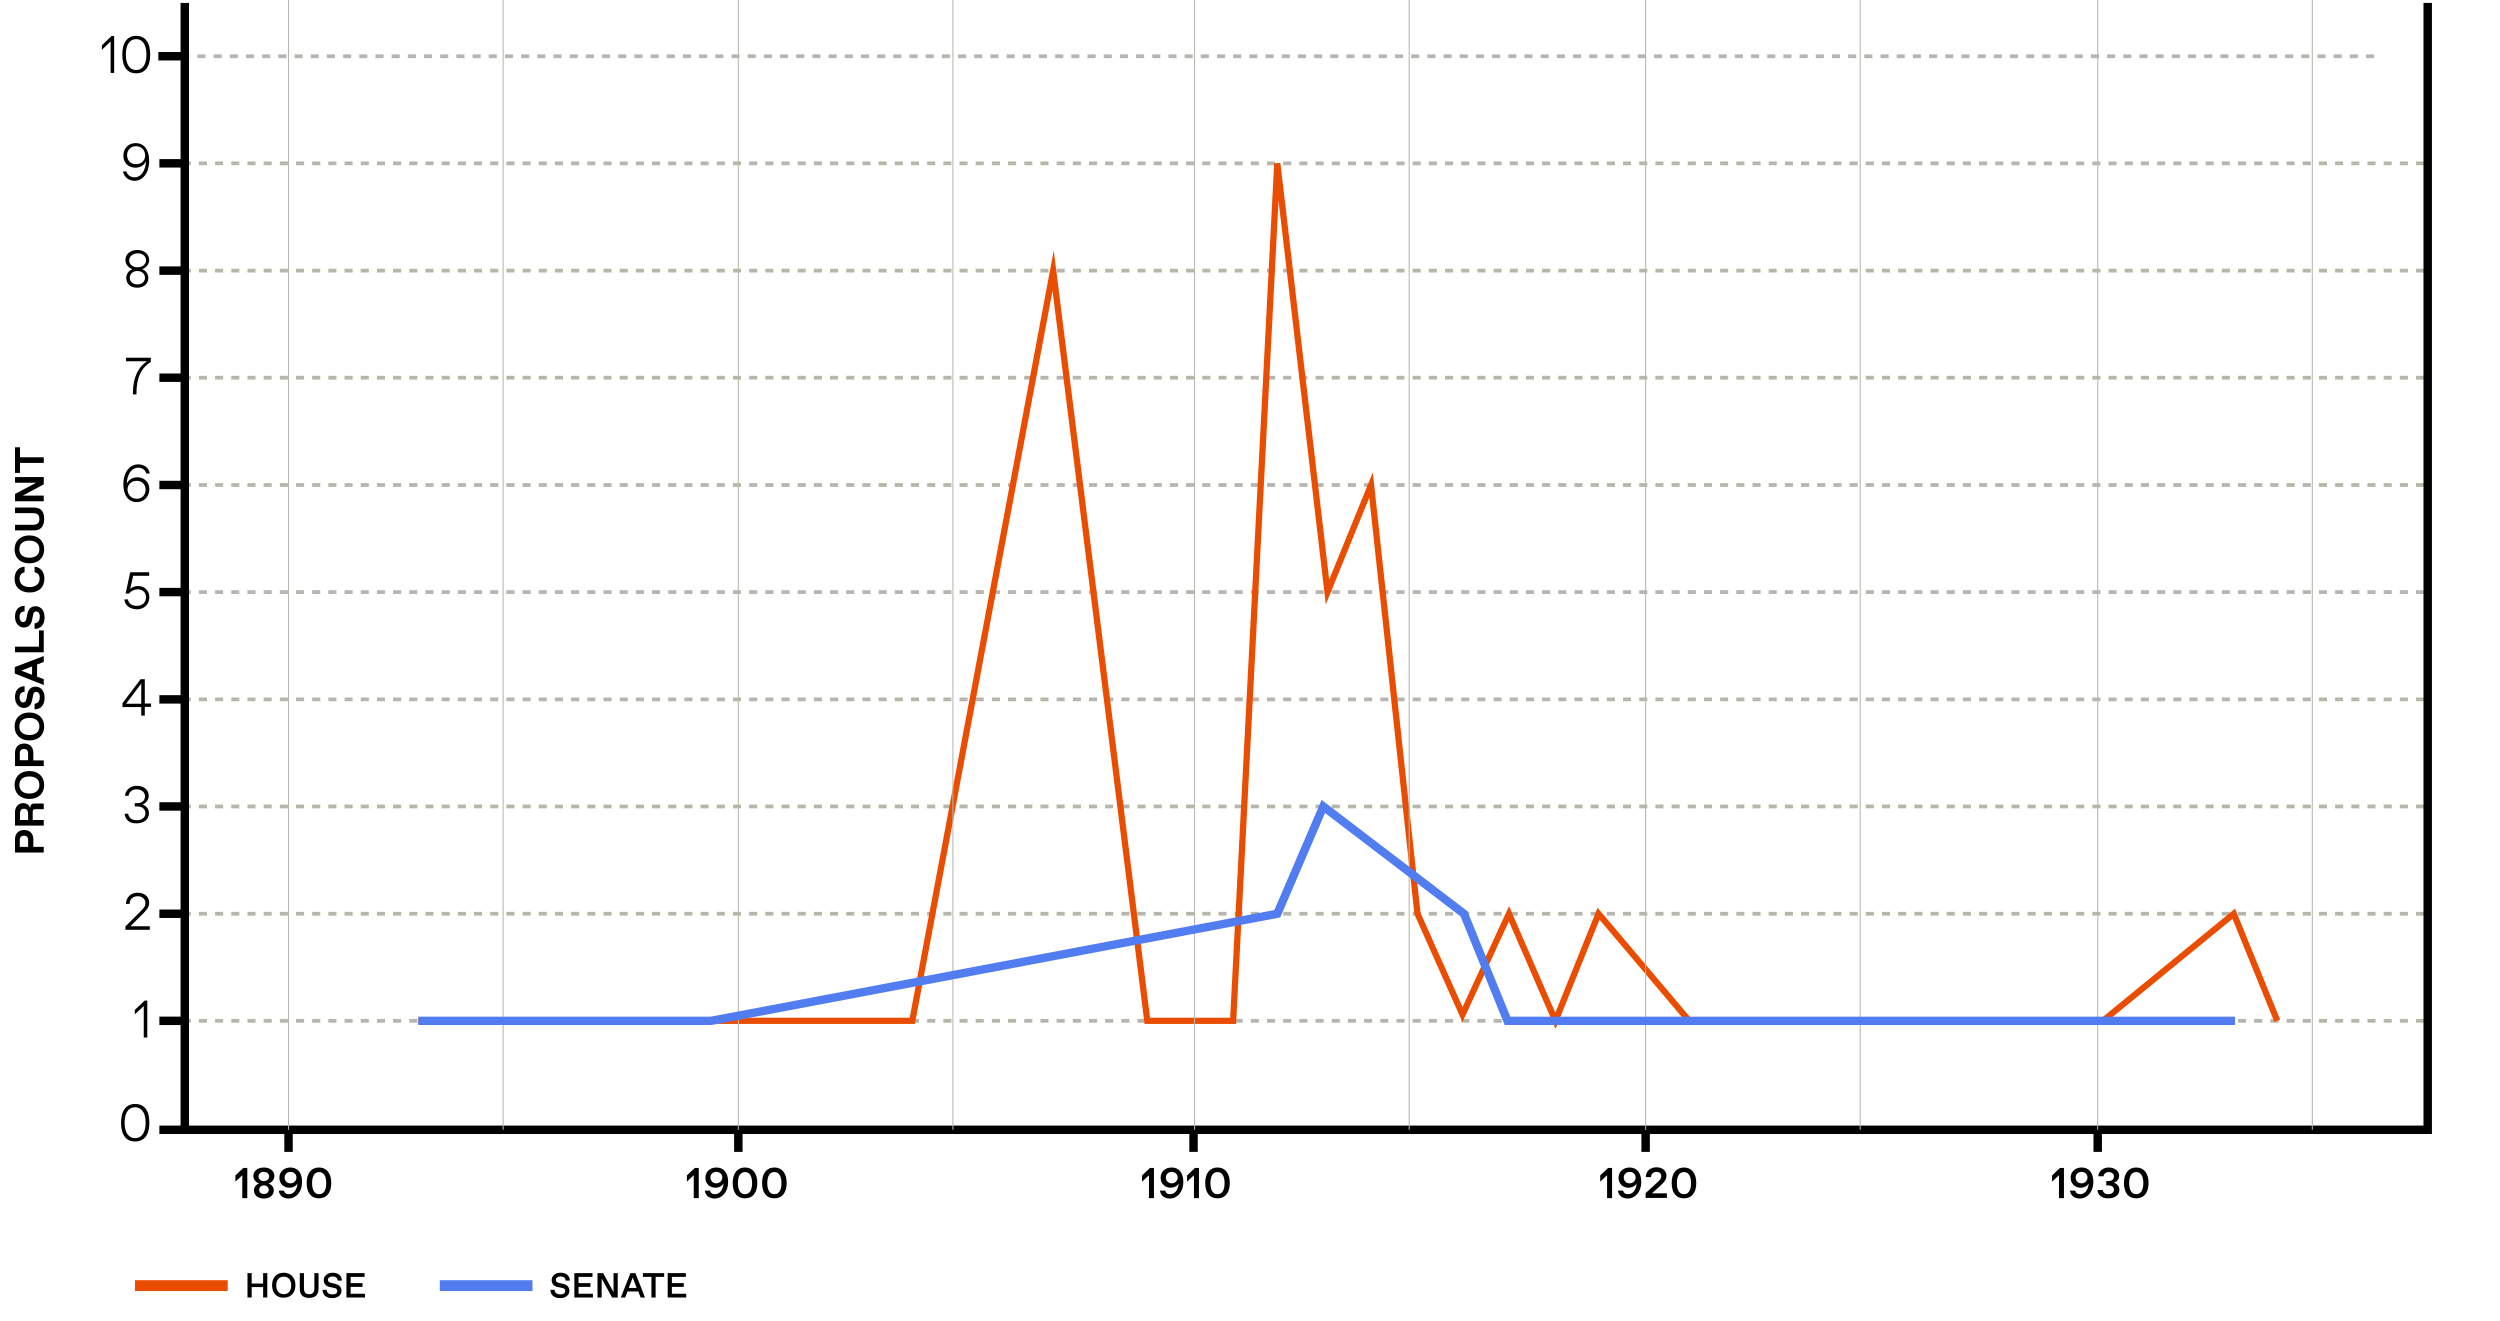 <?xml version="1.0" encoding="utf-8"?>
<!-- Generator: Adobe Illustrator 27.4.1, SVG Export Plug-In . SVG Version: 6.00 Build 0)  -->
<svg version="1.1" id="Layer_1" xmlns="http://www.w3.org/2000/svg" xmlns:xlink="http://www.w3.org/1999/xlink" x="0px" y="0px"
	 viewBox="0 0 1200 634" style="enable-background:new 0 0 1200 634;" xml:space="preserve">
<style type="text/css">
	.st0{fill:none;stroke:#000000;stroke-width:4.049;stroke-miterlimit:10;}
	.st1{enable-background:new    ;}
	.st2{fill:none;stroke:#B6B6AE;stroke-width:1.807;stroke-miterlimit:10;stroke-dasharray:3.884,3.884;}
	.st3{fill:#EA4C00;}
	.st4{fill:#527DF1;}
	.st5{fill:none;stroke:#EA4C00;stroke-width:3;stroke-miterlimit:10;}
	.st6{fill:none;stroke:#B6B6AE;stroke-width:0.5;stroke-miterlimit:10;}
	.st7{fill:none;stroke:#527DF1;stroke-width:4;stroke-miterlimit:10;}
</style>
<g id="Layer_1_00000175294601516960985620000007205231696315562119_">
	<g id="Layer_3">
	</g>
	<line class="st0" x1="76.5" y1="542.3" x2="87.7" y2="542.3"/>
	<line class="st0" x1="138.5" y1="552.9" x2="138.5" y2="541.7"/>
	<g class="st1">
		<path d="M116.3,575.1v-11l-3.3,3.1v-3l3.8-3.6h1.9v14.5H116.3z"/>
		<path d="M121.9,571.4c0-1.7,1.1-2.9,2.5-3.3c-1.5-0.5-2.8-1.8-2.8-3.7c0-2.1,1.9-4,5-4c3.2,0,5.1,1.8,5.1,4c0,1.9-1.3,3.2-2.8,3.7
			c1.4,0.5,2.5,1.6,2.5,3.3c0,2.2-1.8,3.9-4.8,3.9S121.9,573.5,121.9,571.4z M124.1,564.7c0,1.3,1.1,2.2,2.4,2.2h0.2
			c1.4,0,2.5-0.9,2.5-2.2c0-1.3-1.1-2.2-2.5-2.2h-0.2C125.2,562.5,124.1,563.4,124.1,564.7z M126.8,569h-0.2c-1.2,0-2.2,0.9-2.2,2.1
			c0,1.2,0.9,2,2.2,2h0.2c1.2,0,2.2-0.8,2.2-2C129,569.9,128,569,126.8,569z"/>
		<path d="M139.4,560.4c3.5,0,5.6,2.5,5.6,7c0,4.7-2.9,7.9-6.5,7.9c-2.5,0-4.4-1.4-4.7-3.8h2.5c0.2,1,0.9,1.7,2.3,1.7h0.2
			c1.9,0,3.7-1.7,4-5.2c-0.7,1.3-2.2,2.1-3.9,2.1c-2.6,0-4.8-1.8-4.8-4.8C134.1,562.6,136.2,560.4,139.4,560.4z M139.5,562.5h-0.2
			c-1.5,0-2.7,1.2-2.7,2.7c0,1.6,1.2,2.8,2.7,2.8h0.2c1.5,0,2.8-1.2,2.8-2.8C142.3,563.7,141.1,562.5,139.5,562.5z"/>
		<path d="M147.2,567.8c0-4.6,2.2-7.4,5.9-7.4s5.9,2.8,5.9,7.4s-2.1,7.4-5.9,7.4S147.2,572.5,147.2,567.8z M153.3,573.2
			c2,0,3.3-1.8,3.3-5.3s-1.3-5.3-3.3-5.3h-0.2c-2,0-3.3,1.8-3.3,5.3s1.3,5.3,3.3,5.3H153.3z"/>
	</g>
	<g>
		<line class="st0" x1="354.4" y1="552.9" x2="354.4" y2="541.7"/>
		<g class="st1">
			<path d="M333,575.1v-11l-3.3,3.1v-3l3.8-3.6h1.9v14.5H333z"/>
			<path d="M343.9,560.4c3.5,0,5.6,2.5,5.6,7c0,4.7-2.9,7.9-6.5,7.9c-2.5,0-4.4-1.4-4.7-3.8h2.5c0.2,1,0.9,1.7,2.3,1.7h0.2
				c1.9,0,3.7-1.7,4-5.2c-0.7,1.3-2.2,2.1-3.9,2.1c-2.6,0-4.8-1.8-4.8-4.8C338.6,562.6,340.6,560.4,343.9,560.4z M343.9,562.5h-0.2
				c-1.5,0-2.7,1.2-2.7,2.7c0,1.6,1.2,2.8,2.7,2.8h0.2c1.5,0,2.8-1.2,2.8-2.8C346.8,563.7,345.5,562.5,343.9,562.5z"/>
			<path d="M351.7,567.8c0-4.6,2.2-7.4,5.9-7.4s5.9,2.8,5.9,7.4s-2.1,7.4-5.9,7.4S351.7,572.5,351.7,567.8z M357.7,573.2
				c2,0,3.3-1.8,3.3-5.3s-1.3-5.3-3.3-5.3h-0.2c-2,0-3.3,1.8-3.3,5.3s1.3,5.3,3.3,5.3H357.7z"/>
			<path d="M365.8,567.8c0-4.6,2.2-7.4,5.9-7.4s5.9,2.8,5.9,7.4s-2.1,7.4-5.9,7.4S365.8,572.5,365.8,567.8z M371.8,573.2
				c2,0,3.3-1.8,3.3-5.3s-1.3-5.3-3.3-5.3h-0.2c-2,0-3.3,1.8-3.3,5.3s1.3,5.3,3.3,5.3H371.8z"/>
		</g>
	</g>
	<g>
		<line class="st0" x1="572.9" y1="552.9" x2="572.9" y2="541.7"/>
		<g class="st1">
			<path d="M551.5,575.1v-11l-3.3,3.1v-3l3.8-3.6h1.9v14.5H551.5z"/>
			<path d="M562.4,560.4c3.5,0,5.6,2.5,5.6,7c0,4.7-2.9,7.9-6.5,7.9c-2.5,0-4.4-1.4-4.7-3.8h2.5c0.2,1,0.9,1.7,2.3,1.7h0.2
				c1.9,0,3.7-1.7,4-5.2c-0.7,1.3-2.2,2.1-3.9,2.1c-2.6,0-4.8-1.8-4.8-4.8C557.1,562.6,559.1,560.4,562.4,560.4z M562.5,562.5h-0.2
				c-1.5,0-2.7,1.2-2.7,2.7c0,1.6,1.2,2.8,2.7,2.8h0.2c1.5,0,2.8-1.2,2.8-2.8C565.3,563.7,564,562.5,562.5,562.5z"/>
			<path d="M573.1,575.1v-11l-3.3,3.1v-3l3.8-3.6h1.9v14.5H573.1z"/>
			<path d="M578.5,567.8c0-4.6,2.2-7.4,5.9-7.4s5.9,2.8,5.9,7.4s-2.1,7.4-5.9,7.4S578.5,572.5,578.5,567.8z M584.5,573.2
				c2,0,3.3-1.8,3.3-5.3s-1.3-5.3-3.3-5.3h-0.2c-2,0-3.3,1.8-3.3,5.3s1.3,5.3,3.3,5.3H584.5z"/>
		</g>
	</g>
	<g>
		<line class="st0" x1="789.9" y1="552.9" x2="789.9" y2="541.7"/>
		<g class="st1">
			<path d="M771.4,575.1v-11l-3.3,3.1v-3l3.8-3.6h1.9v14.5H771.4z"/>
			<path d="M782.2,560.4c3.5,0,5.6,2.5,5.6,7c0,4.7-2.9,7.9-6.5,7.9c-2.5,0-4.4-1.4-4.7-3.8h2.5c0.2,1,0.9,1.7,2.3,1.7h0.2
				c1.9,0,3.7-1.7,4-5.2c-0.7,1.3-2.2,2.1-3.9,2.1c-2.6,0-4.8-1.8-4.8-4.8C776.9,562.6,779,560.4,782.2,560.4z M782.3,562.5h-0.2
				c-1.5,0-2.7,1.2-2.7,2.7c0,1.6,1.2,2.8,2.7,2.8h0.2c1.5,0,2.8-1.2,2.8-2.8C785.1,563.7,783.9,562.5,782.3,562.5z"/>
			<path d="M789.9,575.1v-2.4l4.9-4.5c1.6-1.4,2.6-2.3,2.6-3.7c0-1.2-0.9-2-2.2-2h-0.2c-1.4,0-2.5,1-2.5,2.5h-2.5
				c0-2.9,2.2-4.7,5.1-4.7c2.8,0,4.8,1.6,4.8,4c0,2-1.3,3.4-3.1,5l-3.9,3.5h7.2v2.2H789.9z"/>
			<path d="M802.4,567.8c0-4.6,2.2-7.4,5.9-7.4s5.9,2.8,5.9,7.4s-2.1,7.4-5.9,7.4S802.4,572.5,802.4,567.8z M808.4,573.2
				c2,0,3.3-1.8,3.3-5.3s-1.3-5.3-3.3-5.3h-0.2c-2,0-3.3,1.8-3.3,5.3s1.3,5.3,3.3,5.3H808.4z"/>
		</g>
	</g>
	<g>
		<line class="st0" x1="1006.9" y1="552.9" x2="1006.9" y2="541.7"/>
		<g class="st1">
			<path d="M988.3,575.1v-11l-3.3,3.1v-3l3.8-3.6h1.9v14.5H988.3z"/>
			<path d="M999.2,560.4c3.5,0,5.6,2.5,5.6,7c0,4.7-2.9,7.9-6.5,7.9c-2.5,0-4.4-1.4-4.7-3.8h2.5c0.2,1,0.9,1.7,2.3,1.7h0.2
				c1.9,0,3.7-1.7,4-5.2c-0.7,1.3-2.2,2.1-3.9,2.1c-2.6,0-4.8-1.8-4.8-4.8C993.9,562.6,995.9,560.4,999.2,560.4z M999.2,562.5H999
				c-1.5,0-2.7,1.2-2.7,2.7c0,1.6,1.2,2.8,2.7,2.8h0.2c1.5,0,2.8-1.2,2.8-2.8C1002,563.7,1000.8,562.5,999.2,562.5z"/>
			<path d="M1006.8,571.2h2.5c0.2,1.2,1.1,2,2.6,2h0.2c1.6,0,2.6-1,2.6-2.1c0-1.3-1.1-2.1-2.6-2.1h-1.1v-2.1h1.1
				c1.6,0,2.6-0.9,2.6-2.2c0-1.2-1-2.1-2.4-2.1h-0.2c-1.2,0-2.3,0.8-2.4,2h-2.5c0.1-2.4,2.2-4.2,5-4.2c2.9,0,5,1.8,5,3.9
				c0,1.7-1.1,3-2.6,3.4c1.5,0.4,2.7,1.6,2.7,3.4c0,2.5-2.2,4.1-5.2,4.1C1009,575.3,1006.9,573.7,1006.8,571.2z"/>
			<path d="M1019.5,567.8c0-4.6,2.2-7.4,5.9-7.4s5.9,2.8,5.9,7.4s-2.1,7.4-5.9,7.4S1019.5,572.5,1019.5,567.8z M1025.5,573.2
				c2,0,3.3-1.8,3.3-5.3s-1.3-5.3-3.3-5.3h-0.2c-2,0-3.3,1.8-3.3,5.3s1.3,5.3,3.3,5.3H1025.5z"/>
		</g>
	</g>
	<g>
		<g>
			<line class="st2" x1="87" y1="27" x2="1140" y2="27"/>
			<line class="st0" x1="76" y1="27" x2="87" y2="27"/>
		</g>
		<g class="st1">
			<path d="M53.1,35V19.9l-4.2,4v-2.1l4.6-4.5h1.3V35H53.1z"/>
			<path d="M58.7,26.2c0-5.9,2.5-9,6.7-9c4.2,0,6.7,3.1,6.7,9s-2.5,9-6.7,9C61.1,35.2,58.7,32.1,58.7,26.2z M65.5,33.6
				c2.1,0,4.8-1.6,4.8-7.4s-2.7-7.4-4.8-7.4h-0.3c-2.1,0-4.8,1.6-4.8,7.4s2.7,7.4,4.8,7.4H65.5z"/>
		</g>
	</g>
	<g>
		<g>
			<line class="st2" x1="87.7" y1="78.4" x2="1165.3" y2="78.4"/>
			<line class="st0" x1="76.5" y1="78.4" x2="87.7" y2="78.4"/>
		</g>
		<g class="st1">
			<path d="M59,82.3h1.7c0.4,1.7,2,2.8,3.7,2.8h0.3c3,0,5.2-3.2,5.4-7.8c-0.9,2.2-3.1,3.2-5.1,3.2c-3.4,0-5.8-2.4-5.8-5.7
				c0-3.8,2.6-6.1,5.9-6.1c4.2,0,6.5,3.3,6.5,8.6c0,5.6-3,9.5-7.1,9.5C61.7,86.7,59.6,85,59,82.3z M65.4,70.2h-0.3
				c-2.3,0-4.1,1.8-4.1,4.3c0,2.4,1.6,4.3,4.1,4.3h0.3c2.4,0,4.3-1.8,4.3-4.2C69.6,72,67.8,70.2,65.4,70.2z"/>
		</g>
	</g>
	<g>
		<g>
			<line class="st2" x1="87.7" y1="129.9" x2="1165.3" y2="129.9"/>
			<line class="st0" x1="76.5" y1="129.9" x2="87.7" y2="129.9"/>
		</g>
		<g class="st1">
			<path d="M60.6,133.4c0-2.2,1.5-3.7,3-4.2c-1.7-0.5-3.4-2.2-3.4-4.3c0-2.9,2.3-4.9,5.7-4.9c3.4,0,5.7,2,5.7,4.9
				c0,2.1-1.7,3.8-3.4,4.3c1.5,0.5,3,2,3,4.2c0,2.8-2.2,4.7-5.4,4.7S60.6,136.2,60.6,133.4z M62,125c0,1.8,1.7,3.3,3.9,3.3h0.3
				c2.2,0,3.9-1.5,3.9-3.3c0-2-1.6-3.4-3.9-3.4h-0.3C63.7,121.7,62,123.1,62,125z M66.1,130.1h-0.3c-2,0-3.5,1.4-3.5,3.2
				c0,1.9,1.5,3.2,3.5,3.2h0.3c2,0,3.5-1.3,3.5-3.2C69.6,131.5,68.1,130.1,66.1,130.1z"/>
		</g>
	</g>
	<g>
		<g>
			<line class="st2" x1="87.7" y1="181.3" x2="1165.3" y2="181.3"/>
			<line class="st0" x1="76.5" y1="181.3" x2="87.7" y2="181.3"/>
		</g>
		<g class="st1">
			<path d="M63.8,189.3v-0.7c0-7.6,2.8-12.8,6.9-15.2H60.5v-1.7h11.9v2c-4.5,2.8-6.9,7.4-6.9,15.1v0.5H63.8z"/>
		</g>
	</g>
	<g>
		<g>
			<line class="st2" x1="87.7" y1="232.8" x2="1165.3" y2="232.8"/>
			<line class="st0" x1="76.5" y1="232.8" x2="87.7" y2="232.8"/>
		</g>
		<g class="st1">
			<path d="M65.7,241c-4.2,0-6.5-3.3-6.5-8.6c0-5.6,3-9.5,7.1-9.5c3,0,5.1,1.6,5.6,4.4h-1.7c-0.4-1.7-2-2.8-3.7-2.8h-0.3
				c-3,0-5.2,3.2-5.4,7.8c0.9-2.2,3.1-3.2,5.1-3.2c3.4,0,5.8,2.4,5.8,5.7C71.6,238.6,69,241,65.7,241z M65.5,239.4h0.3
				c2.3,0,4.1-1.8,4.1-4.3c0-2.4-1.6-4.3-4.1-4.3h-0.3c-2.4,0-4.3,1.8-4.3,4.2C61.3,237.5,63.1,239.4,65.5,239.4z"/>
		</g>
	</g>
	<g>
		<g>
			<line class="st2" x1="87.7" y1="284.2" x2="1165.3" y2="284.2"/>
			<line class="st0" x1="76.5" y1="284.2" x2="87.7" y2="284.2"/>
		</g>
		<g class="st1">
			<path d="M59.7,287.7h1.7c0.3,2.1,2.1,3.1,4.2,3.1h0.3c2.5,0,4.2-1.8,4.2-4.1c0-2.3-1.6-3.8-3.9-3.8h-0.3c-1.3,0-3,0.7-3.9,2h-1.7
				l2.2-10.2h9.1v1.7h-7.7l-1.4,6.3c0.9-0.9,2.3-1.4,3.7-1.4c3.3,0,5.5,2.3,5.5,5.3c0,3.5-2.6,5.9-6,5.9
				C62.6,292.4,59.9,290.8,59.7,287.7z"/>
		</g>
	</g>
	<g>
		<g>
			<line class="st2" x1="87.7" y1="335.7" x2="1165.3" y2="335.7"/>
			<line class="st0" x1="76.5" y1="335.7" x2="87.7" y2="335.7"/>
		</g>
		<g class="st1">
			<path d="M67.8,343.6v-4.2h-9v-1.9l8.7-11.5h2v11.7h3v1.6h-3v4.2H67.8z M67.8,328.1l-7.3,9.7h7.3V328.1z"/>
		</g>
	</g>
	<g>
		<g>
			<line class="st2" x1="87.7" y1="387.1" x2="1165.3" y2="387.1"/>
			<line class="st0" x1="76.5" y1="387.1" x2="87.7" y2="387.1"/>
		</g>
		<g class="st1">
			<path d="M59.8,390.6h1.7c0.4,2,1.8,3.1,4,3.1h0.3c2.2,0,4-1.2,4-3.4c0-2-1.7-3.2-3.9-3.2h-1.2v-1.6h1.4c2.2,0,3.5-1.5,3.5-3.2
				c0-2.1-1.7-3.4-3.9-3.4h-0.3c-2.1,0-3.5,1.4-3.7,3.1h-1.7c0.2-2.7,2.4-4.8,5.6-4.8c3.2,0,5.8,1.7,5.8,4.8c0,1.9-1.3,3.5-3,4.2
				c1.6,0.5,3.1,1.9,3.1,4.1c0,3.3-2.8,4.9-5.9,4.9C62.2,395.3,60.2,393.6,59.8,390.6z"/>
		</g>
	</g>
	<g>
		<g>
			<line class="st2" x1="87.7" y1="438.6" x2="1165.3" y2="438.6"/>
			<line class="st0" x1="76.5" y1="438.6" x2="87.7" y2="438.6"/>
		</g>
		<g class="st1">
			<path d="M60.2,446.5v-1.8l7.2-7.2c2-2,2.4-2.7,2.4-4.1c0-1.8-1.6-3.2-3.6-3.2H66c-2.3,0-3.8,1.5-3.8,3.7h-1.7
				c0-3.2,2.3-5.4,5.6-5.4c3.3,0,5.5,2,5.5,4.8c0,2.1-1.1,3.3-2.6,4.9l-6.4,6.4h9.3v1.7H60.2z"/>
		</g>
	</g>
	<g>
		<line class="st2" x1="87.7" y1="490" x2="1165.3" y2="490"/>
		<line class="st0" x1="76.5" y1="490" x2="87.7" y2="490"/>
	</g>
	<g class="st1">
		<path d="M69,498v-15.1l-4.3,4v-2.1l4.7-4.5h1.3V498H69z"/>
	</g>
	<g class="st1">
		<path d="M58.1,538.9c0-5.9,2.5-9,6.8-9c4.3,0,6.8,3.1,6.8,9c0,5.9-2.5,9-6.8,9C60.6,548,58.1,544.8,58.1,538.9z M65,546.3
			c2.2,0,4.9-1.6,4.9-7.4s-2.8-7.4-4.9-7.4h-0.3c-2.2,0-4.9,1.6-4.9,7.4s2.8,7.4,4.9,7.4H65z"/>
	</g>
	<polyline class="st0" points="1165.3,1.4 1165.3,542.3 88.7,542.3 88.7,1.4 	"/>
	<g>
		<g class="st1">
			<path d="M7.2,409.1v-6.2c0-2.7,1.6-4.5,4.4-4.5c2.8,0,4.4,1.8,4.4,4.5v3.6H21v2.7H7.2z M13.5,403.2c0-1.4-0.8-2.1-2-2.1
				c-1.2,0-2,0.7-2,2.1v3.3h4V403.2z"/>
			<path d="M7.2,396.2v-6.4c0-2.4,1.6-4.3,3.8-4.3c1.8,0,2.9,0.8,3.5,2.4c0-1.5,0.7-2.2,2-2.2H21v2.7h-4c-1,0-1.3,0.3-1.3,1.3v3.9
				H21v2.7H7.2z M13.5,390.6c0-1.6-0.7-2.4-2-2.4c-1.3,0-1.9,0.8-1.9,2.4v3h3.9V390.6z"/>
			<path d="M14.1,383.5c-4.5,0-7.1-2.8-7.1-6.7c0-4,2.7-6.7,7.1-6.7s7.1,2.8,7.1,6.7C21.2,380.7,18.6,383.5,14.1,383.5z M18.9,376.7
				c0-2.5-1.8-4-4.8-4s-4.8,1.5-4.8,4v0.2c0,2.5,1.8,4,4.8,4s4.8-1.5,4.8-4V376.7z"/>
			<path d="M7.2,367.6v-6.2c0-2.7,1.6-4.5,4.4-4.5c2.8,0,4.4,1.8,4.4,4.5v3.6H21v2.7H7.2z M13.5,361.6c0-1.4-0.8-2.1-2-2.1
				c-1.2,0-2,0.7-2,2.1v3.3h4V361.6z"/>
			<path d="M14.1,355.4c-4.5,0-7.1-2.8-7.1-6.7c0-4,2.7-6.7,7.1-6.7s7.1,2.8,7.1,6.7C21.2,352.7,18.6,355.4,14.1,355.4z M18.9,348.6
				c0-2.5-1.8-4-4.8-4s-4.8,1.5-4.8,4v0.2c0,2.5,1.8,4,4.8,4s4.8-1.5,4.8-4V348.6z"/>
			<path d="M9.4,334.6v0.2c0,1.5,0.8,2.4,1.7,2.4c0.9,0,1.3-0.5,1.6-1.7l0.4-2.1c0.5-2.4,1.7-3.8,4-3.8c2.4,0,4.3,1.9,4.3,5.3
				c0,3.8-2,5.5-4.8,5.6v-2.7c1.4-0.1,2.5-1.1,2.5-3.2v-0.2c0-1.5-0.8-2.3-1.7-2.3c-0.8,0-1.3,0.3-1.5,1.6l-0.5,2.5
				c-0.5,2.5-1.9,3.6-4,3.6c-2.1,0-4.2-1.8-4.2-5.2c0-3.4,1.9-5.2,4.6-5.2v2.7C10.1,332.2,9.4,333.2,9.4,334.6z"/>
			<path d="M17.8,319v5.8L21,326v2.8l-13.9-5.5v-3.1l13.9-5.3v2.8L17.8,319z M10.2,321.9l5.2,2v-4L10.2,321.9z"/>
			<path d="M7.2,313.1v-2.7h11.5v-7.8H21v10.5H7.2z"/>
			<path d="M9.4,296v0.2c0,1.5,0.8,2.4,1.7,2.4c0.9,0,1.3-0.5,1.6-1.7l0.4-2.1c0.5-2.4,1.7-3.8,4-3.8c2.4,0,4.3,1.9,4.3,5.3
				c0,3.8-2,5.5-4.8,5.6v-2.7c1.4-0.1,2.5-1.1,2.5-3.2v-0.2c0-1.5-0.8-2.3-1.7-2.3c-0.8,0-1.3,0.3-1.5,1.6l-0.5,2.5
				c-0.5,2.5-1.9,3.6-4,3.6c-2.1,0-4.2-1.8-4.2-5.2c0-3.4,1.9-5.2,4.6-5.2v2.7C10.1,293.5,9.4,294.5,9.4,296z"/>
			<path d="M16.5,272c2.7,0.2,4.8,2.2,4.8,5.8c0,4.3-2.9,6.6-7.1,6.6S7,282,7,277.8c0-3.7,2.1-5.6,4.8-5.8v2.7
				c-1.5,0.3-2.4,1.4-2.4,3v0.2c0,2.3,1.8,3.9,4.8,3.9s4.8-1.6,4.8-3.9v-0.2c0-1.7-0.8-2.7-2.4-3V272z"/>
			<path d="M14.1,270.4c-4.5,0-7.1-2.8-7.1-6.7c0-4,2.7-6.7,7.1-6.7s7.1,2.8,7.1,6.7C21.2,267.6,18.6,270.4,14.1,270.4z M18.9,263.5
				c0-2.5-1.8-4-4.8-4s-4.8,1.5-4.8,4v0.2c0,2.5,1.8,4,4.8,4s4.8-1.5,4.8-4V263.5z"/>
			<path d="M16.2,254.6h-9v-2.7h8.6c2.2,0,3.1-0.9,3.1-2.7V249c0-1.8-0.9-2.7-3.1-2.7H7.2v-2.7h9c3.2,0,5,1.7,5,5.4
				C21.2,252.9,19.4,254.6,16.2,254.6z"/>
			<path d="M10.9,237.9H21v2.7H7.2v-3.5l10.2-5.4H7.2V229H21v3.5L10.9,237.9z"/>
			<path d="M9.6,222.2v4.8H7.2v-12.3h2.4v4.8H21v2.7H9.6z"/>
		</g>
	</g>
	<g>
		<rect x="64.8" y="614.5" class="st3" width="44.5" height="5.2"/>
		<g class="st1">
			<path d="M118.8,611.1h2v5h5.5v-5h2v11.7h-2v-5h-5.5v5h-2V611.1z"/>
			<path d="M130.6,616.9c0-3.8,2.3-6,5.6-6c3.3,0,5.6,2.3,5.6,6s-2.3,6-5.6,6C132.9,623,130.6,620.7,130.6,616.9z M136.3,621.2
				c2.1,0,3.5-1.6,3.5-4.2s-1.4-4.2-3.5-4.2h-0.2c-2.1,0-3.5,1.6-3.5,4.2s1.4,4.2,3.5,4.2H136.3z"/>
			<path d="M143.9,618.7v-7.6h2v7.3c0,1.9,0.8,2.8,2.4,2.8h0.2c1.6,0,2.4-0.9,2.4-2.8v-7.3h2v7.6c0,2.6-1.5,4.3-4.5,4.3
				C145.3,623,143.9,621.3,143.9,618.7z"/>
			<path d="M159.8,612.7h-0.2c-1.3,0-2.2,0.7-2.2,1.6c0,0.8,0.5,1.3,1.5,1.5l1.8,0.4c2,0.4,3.2,1.5,3.2,3.4c0,2-1.7,3.5-4.4,3.5
				c-3,0-4.6-1.5-4.7-4h2c0,1.4,1.1,2.2,2.8,2.2h0.2c1.4,0,2.1-0.7,2.1-1.6c0-0.8-0.4-1.3-1.5-1.5l-2-0.4c-2-0.4-3-1.6-3-3.4
				c0-1.8,1.6-3.5,4.3-3.5s4.4,1.5,4.4,3.8h-2C162,613.4,161.1,612.7,159.8,612.7z"/>
			<path d="M166.3,611.1h8.7v1.8h-6.7v3h5.7v1.8h-5.7v3.3h6.9v1.8h-8.9V611.1z"/>
		</g>
		<rect x="211.1" y="614.5" class="st4" width="44.5" height="5.2"/>
		<g class="st1">
			<path d="M269.2,612.7h-0.2c-1.3,0-2.2,0.7-2.2,1.6c0,0.8,0.5,1.3,1.5,1.5l1.8,0.4c2,0.4,3.2,1.5,3.2,3.4c0,2-1.7,3.5-4.4,3.5
				c-3,0-4.6-1.5-4.7-4h2c0,1.4,1.1,2.2,2.8,2.2h0.2c1.4,0,2.1-0.7,2.1-1.6c0-0.8-0.4-1.3-1.5-1.5l-2-0.4c-2-0.4-3-1.6-3-3.4
				c0-1.8,1.6-3.5,4.3-3.5s4.4,1.5,4.4,3.8h-2C271.5,613.4,270.5,612.7,269.2,612.7z"/>
			<path d="M275.7,611.1h8.7v1.8h-6.7v3h5.7v1.8h-5.7v3.3h6.9v1.8h-8.9V611.1z"/>
			<path d="M288.8,613.7v9.1h-2v-11.7h2.7l5,9.1v-9.1h2v11.7h-2.7L288.8,613.7z"/>
			<path d="M302.6,611.1h2.4l4.6,11.7h-2.1l-1.1-2.9h-5.2l-1.1,2.9h-2.1L302.6,611.1z M303.7,613.2l-1.9,5h3.8L303.7,613.2z"/>
			<path d="M312.7,612.9h-4.1v-1.8h10.2v1.8h-4.1v9.9h-2V612.9z"/>
			<path d="M320.5,611.1h8.7v1.8h-6.7v3h5.7v1.8h-5.7v3.3h6.9v1.8h-8.9V611.1z"/>
		</g>
	</g>
</g>
<g id="Layer_2_00000026137162228804116020000003490020438918980541_">
	<polyline class="st5" points="200.8,490 437.9,490 505.5,129.9 550.7,490 591.9,490 613.1,78.4 637.2,284.2 658.1,232.8 
		680.4,438.6 702,487 724.3,438.6 746.6,490 767.3,438.6 810.8,490 1009.4,490 1072.2,438.6 1093.1,490 	"/>
	<line class="st6" x1="138.5" y1="542.3" x2="138.5" y2="-40.6"/>
	<line class="st6" x1="354.4" y1="542.3" x2="354.4" y2="-40.6"/>
	<line class="st6" x1="573.4" y1="542.3" x2="573.4" y2="-40.6"/>
	<line class="st6" x1="789.9" y1="542.3" x2="789.9" y2="-40.6"/>
	<line class="st6" x1="1006.9" y1="542.3" x2="1006.9" y2="-40.6"/>
	<line class="st6" x1="241.5" y1="542.3" x2="241.5" y2="-40.6"/>
	<line class="st6" x1="457.4" y1="542.3" x2="457.4" y2="-40.6"/>
	<line class="st6" x1="676.4" y1="542.3" x2="676.4" y2="-40.6"/>
	<line class="st6" x1="892.9" y1="542.3" x2="892.9" y2="-40.6"/>
	<line class="st6" x1="1109.9" y1="542.3" x2="1109.9" y2="-40.6"/>
</g>
<g id="Layer_3_00000020392681274219814760000015564034921219609737_">
	<polyline class="st7" points="200.8,490 341.3,490 613.1,438.6 635.2,387.1 702.7,438.6 723.6,490 1072.8,490 	"/>
</g>
</svg>
